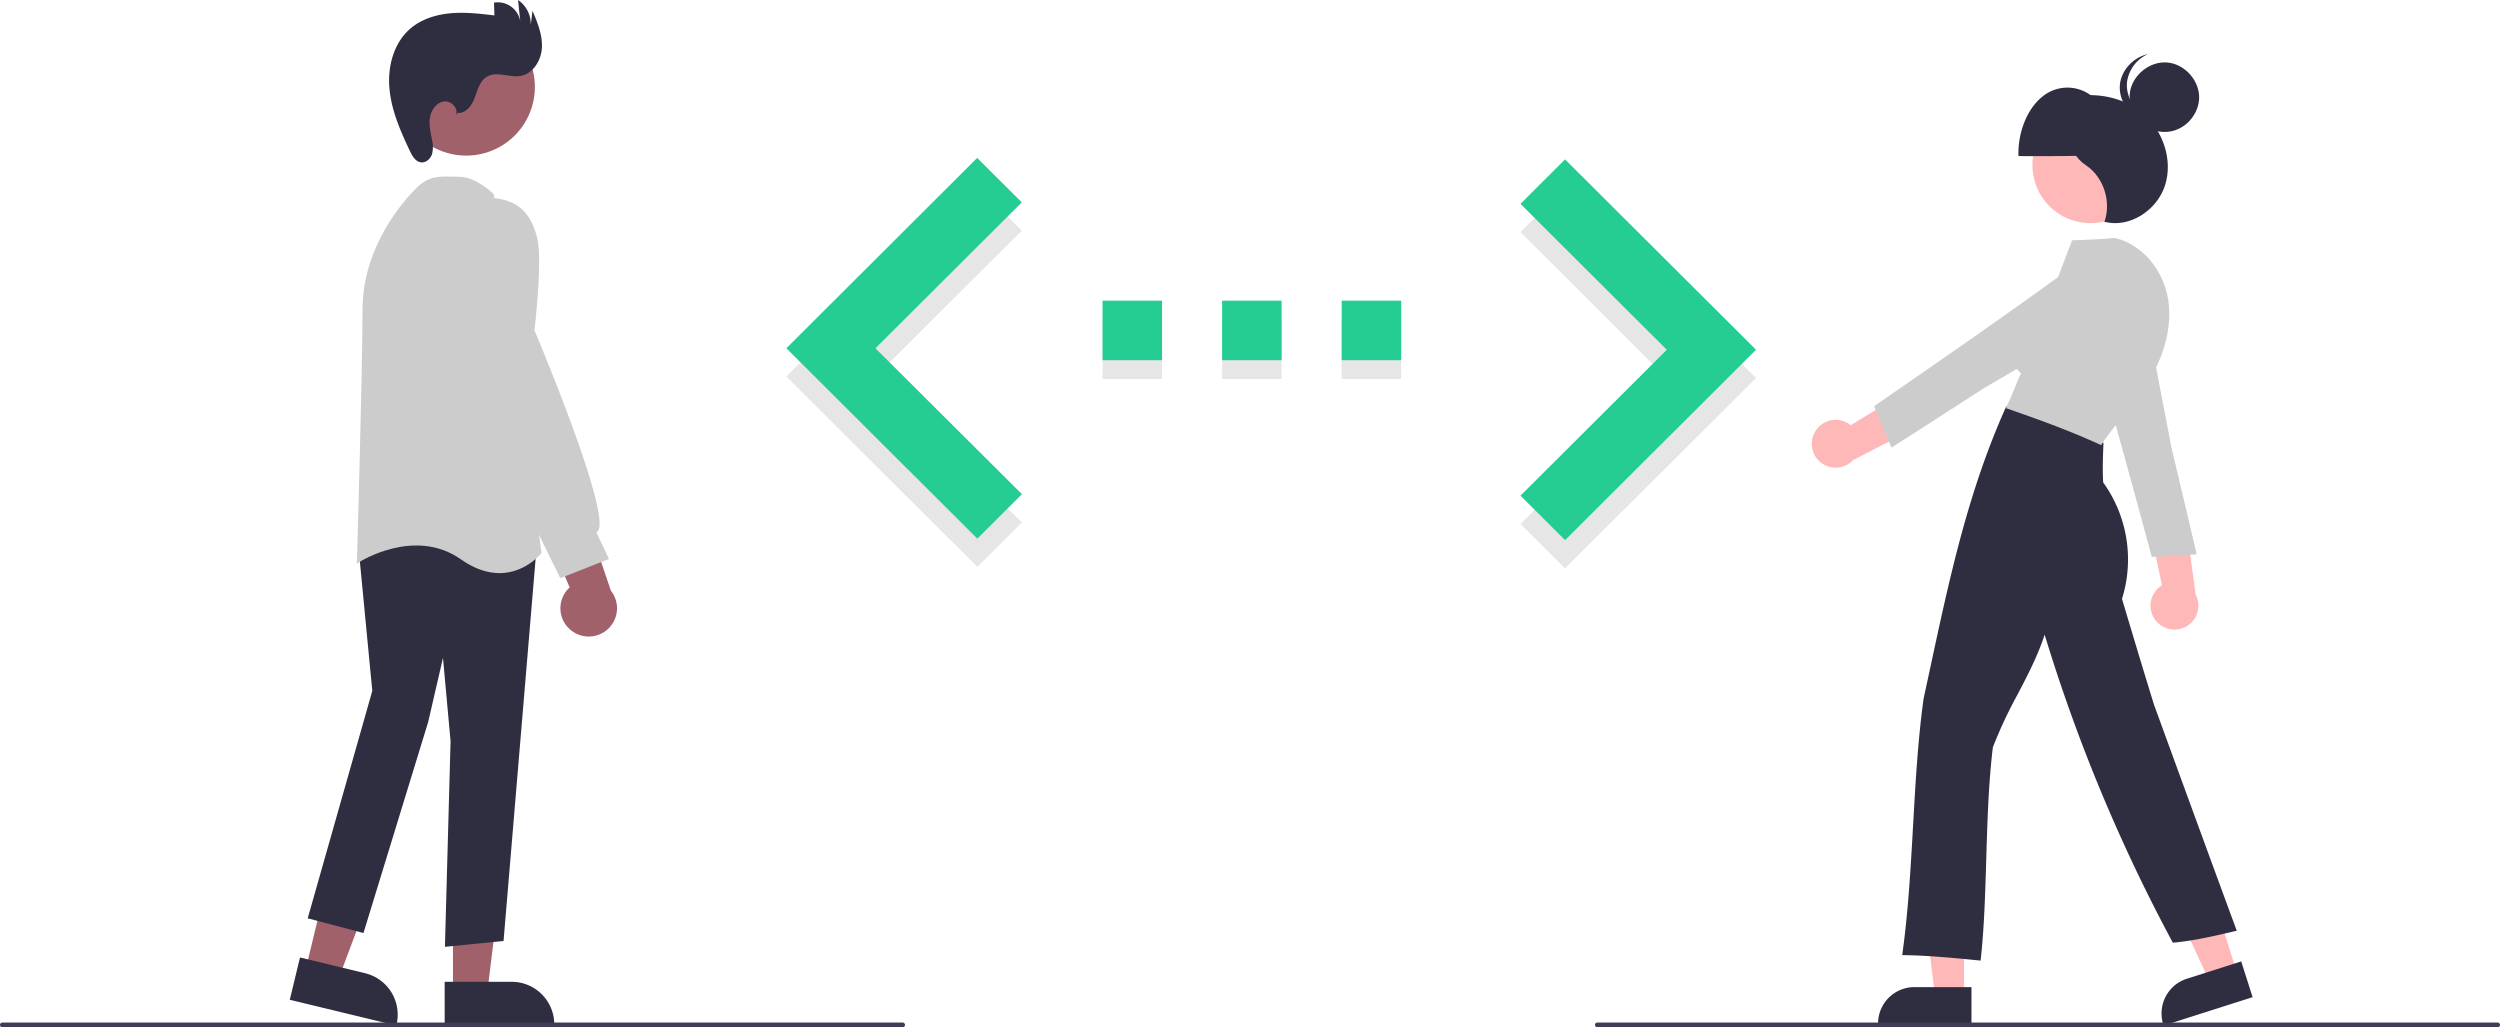 <svg xmlns="http://www.w3.org/2000/svg" data-name="Layer 1" width="1058" height="434.745"><path fill="#e6e6e6" style="isolation:isolate" d="M643.457 221.721l61.933-61.744-61.933-61.744 18.882-18.819 80.815 80.563-80.815 80.563-18.882-18.819zm-176.862-86.514h25.176v25.176h-25.176zm101.208 0h25.176v25.176h-25.176zm-50.604 0h25.176v25.176h-25.176zm-84.717 85.885l-61.996-61.744 61.933-61.744-18.882-18.819-80.752 80.563 80.815 80.563 18.882-18.819z"/><path fill="#25cd93" d="M643.457 209.763l61.933-61.744-61.933-61.745 18.882-18.819 80.815 80.564-80.815 80.563-18.882-18.819zm-176.862-57.339h25.176v-25.176h-25.176zm126.384-25.176h-25.176v25.176h25.176zm-75.78 25.176h25.176v-25.176h-25.176zm-84.717 56.709l-61.996-61.744 61.933-61.744-18.882-18.819-80.752 80.563 80.815 80.563 18.882-18.819z"/><path fill="#a0616a" d="M129.305 410.449l14.094 3.407 19.849-52.739-20.801-5.029-13.142 54.361z"/><path d="M122.632 423.105l4.328-17.902 27.574 6.666a18.032 18.032 0 0113.276 21.74l-.096.394z" fill="#2f2e41"/><path fill="#a0616a" d="M191.696 420.05l14.5-.001 6.897-55.927-21.399.001.002 55.927z"/><path d="M188.183 415.501h28.37a18.012 18.012 0 0118.012 18.01v.406l-46.38.002zm.111-14.804l2.383-87.007-3.21-35.28-6.266 27.15-27.38 89.285-23.603-6.211 27.336-96.27-5.937-61.749 17.057-10.965.23.042 58.28 10.742-14.08 167.783z" fill="#2f2e41"/><path d="M211.359 242.547c-4.694 0-10.182-1.511-16.292-5.824-19.551-13.799-42.863 1.045-43.096 1.195l-.947.616.033-1.129c.024-.803 2.365-80.711 2.365-106.424 0-26.566 17.332-45.962 22.645-51.274 5.214-5.215 9.6-5.1 15.154-4.955.957.024 1.955.051 3.004.051 7.258 0 14.314 6.973 14.61 7.27l.142.141.027.2 20.138 151.63-.154.196c-.093.119-6.706 8.307-17.63 8.307z" fill="#ccc"/><circle cx="268.308" cy="269.431" r="29.048" transform="rotate(-61.337 36.667 212.981)" fill="#a0616a"/><path d="M241.775 266.826a11.893 11.893 0 01-.69-18.223l-16.496-38.91 21.6 3.975 12.353 36.34a11.957 11.957 0 01-16.767 16.818z" fill="#a0616a"/><path d="M237.103 244.677l-29.808-60.807-13.07-45.765.01-39.758c.03-.157 3.103-15.622 14.49-14.553 10.327 1 15.89 6.05 18.598 16.885 2.3 9.204-.846 36.51-1.15 39.086 1.997 4.738 31.975 76.165 27.012 84.766a2.184 2.184 0 01-.784.813l5.312 11.215z" fill="#ccc"/><path d="M193.593 47.747c3.483.453 6.11-3.11 7.328-6.403s2.146-7.128 5.174-8.907c4.136-2.43 9.428.493 14.158-.309 5.341-.905 8.814-6.566 9.086-11.977s-1.88-10.615-3.993-15.604l-.738 6.2A12.295 12.295 0 00219.235 0l.95 9.098a9.656 9.656 0 00-11.108-7.99l.15 5.42c-6.17-.733-12.393-1.468-18.58-.909s-12.42 2.517-17.11 6.592c-7.014 6.096-9.576 16.133-8.716 25.387s4.68 17.947 8.661 26.344c1.002 2.113 2.387 4.497 4.71 4.767 2.087.241 3.997-1.503 4.645-3.501a12.69 12.69 0 00-.056-6.234c-.587-3.12-1.327-6.308-.775-9.433s2.8-6.214 5.951-6.597 6.375 3.218 4.86 6.007z" fill="#2f2e41"/><path d="M912.591 262.953a10.056 10.056 0 012.359-15.238l-7.434-34.953 17.29 6.774 4.408 32.154a10.11 10.11 0 01-16.623 11.263z" fill="#ffb8b8"/><path d="M910.628 235.68l-.093-.343c-9.347-34.57-19.008-70.308-30.804-109.219l-.078-.255.26-.152c6.575-3.836 16.457-3.58 22.987.594a17.15 17.15 0 017.443 18.191l8.603 44.858c3.498 14.663 7.118 29.84 10.578 44.805l.098.425-.536.034c-6.3.4-12.807.815-18.021 1.043z" fill="#ccc"/><path fill="#ffb8b8" d="M831.194 421.744h-12.26l-5.834-47.287h18.094v47.287z"/><path d="M834.321 433.628h-39.53v-.5a15.404 15.404 0 0115.386-15.386h24.144z" fill="#2f2e41"/><path fill="#ffb8b8" d="M946.719 411.631l-11.682 3.722-19.916-43.284 17.241-5.494 14.357 45.056z"/><path d="M915.641 434.006l-.151-.476a15.404 15.404 0 019.989-19.332l23.004-7.33 4.823 15.136z" fill="#2f2e41"/><circle cx="884.667" cy="69.876" r="24.561" fill="#ffb8b8"/><path d="M895.694 65.324c.14-9.906-4.006-19.717-10.416-24.65a16.649 16.649 0 00-21.132.374c-6.311 5.157-10.263 15.111-9.929 25.01 14.141.04 28.282.08 41.477-.734zm-57.501 341.199l-.491-.048c-10.666-1.047-21.695-2.128-32.118-2.252l-.567-.007.077-.561c2.47-17.886 3.517-36.48 4.53-54.462.999-17.756 2.032-36.116 4.44-53.554 1.019-4.669 2.011-9.283 3-13.88 8.186-38.043 15.918-73.976 31.877-109.546l.151-.336.366.044c14.974 1.812 29.363 7.275 40.515 15.383l.216.157-.01.267c-.215 5.525-.438 11.236-.109 16.439a55.797 55.797 0 017.954 49.283c4.391 14.675 8.931 29.845 13.563 44.81 11.249 30.838 22.888 62.751 34.82 95.1l.196.531-.55.129c-8.585 2.016-17.441 4.094-26.177 4.9l-.33.03-.157-.291A712.851 712.851 0 01865.3 268.602c-2.981 9.093-7.276 17.3-11.437 25.25a189.022 189.022 0 00-10.482 22.401c-1.842 15.121-2.33 31.504-2.802 47.347-.447 14.98-.868 29.128-2.331 42.432z" fill="#2f2e41"/><path d="M876.282 41.129c10.646-2.294 22.422-.112 30.783 7.071s12.606 19.61 9.171 30.266-15.096 18.155-25.64 15.403c3.02-8.512-.378-18.963-7.762-23.866-8.756-5.815-11.166-19.697-6.552-28.874z" fill="#2f2e41"/><path d="M889.207 188.372l-.389-.177c-13.581-6.197-26.898-10.951-39.376-15.289l-.382-.082-.001-1.11.248.087.17-.377c.17-.377.287-.634.386-.804l-.003-.001c1.04-2.12 1.867-4.168 2.667-6.149.825-2.044 1.677-4.155 2.777-6.389a19.356 19.356 0 01-4.276-20.828c2.756-6.533 9.784-11.62 17.168-12.465 2.706-7.449 8.735-23.1 8.735-23.1s12.678-.348 17.777-.995l.086-.011.084.019c11.13 2.439 20.424 12.971 22.598 25.613 1.835 10.67-.952 22.875-7.847 34.366a148.04 148.04 0 01-11.71 16.089c-3.106 3.884-6.04 7.552-8.476 11.246z" fill="#ccc"/><path d="M913.292 57.865zm.498-2.182c-7.452-1.112-13.303-8.73-12.456-16.217S909.587 25.86 917.1 26.44s13.89 7.764 13.577 15.293-7.37 15.37-16.885 13.95z" fill="#2f2e41"/><path d="M912.627 50.828c-7.452-1.112-13.303-8.73-12.456-16.217a15.241 15.241 0 018.882-11.735c-6.01 1.316-11.183 6.553-11.882 12.735-.847 7.487 5.004 15.105 12.456 16.217a14.208 14.208 0 008.172-1.142 14.504 14.504 0 01-5.172.142z" fill="#2f2e41"/><path d="M768.069 182.806a10.056 10.056 0 0115.153-2.853l30.479-18.655-.627 18.559-28.847 14.87a10.11 10.11 0 01-16.158-11.92z" fill="#ffb8b8"/><path d="M793.128 171.868l.293-.202c29.482-20.33 59.958-41.348 92.715-65.434l.215-.158.23.195c5.808 4.92 8.86 14.323 7.099 21.87a17.15 17.15 0 01-14.672 13.08l-39.428 23.057c-12.66 8.184-25.764 16.653-38.721 24.902l-.368.234-.21-.494c-2.477-5.806-5.036-11.804-6.989-16.644z" fill="#ccc"/><path d="M382 434.745H1a1 1 0 010-2h381a1 1 0 110 2zm675 0H676a1 1 0 010-2h381a1 1 0 010 2z" fill="#3f3d56"/></svg>